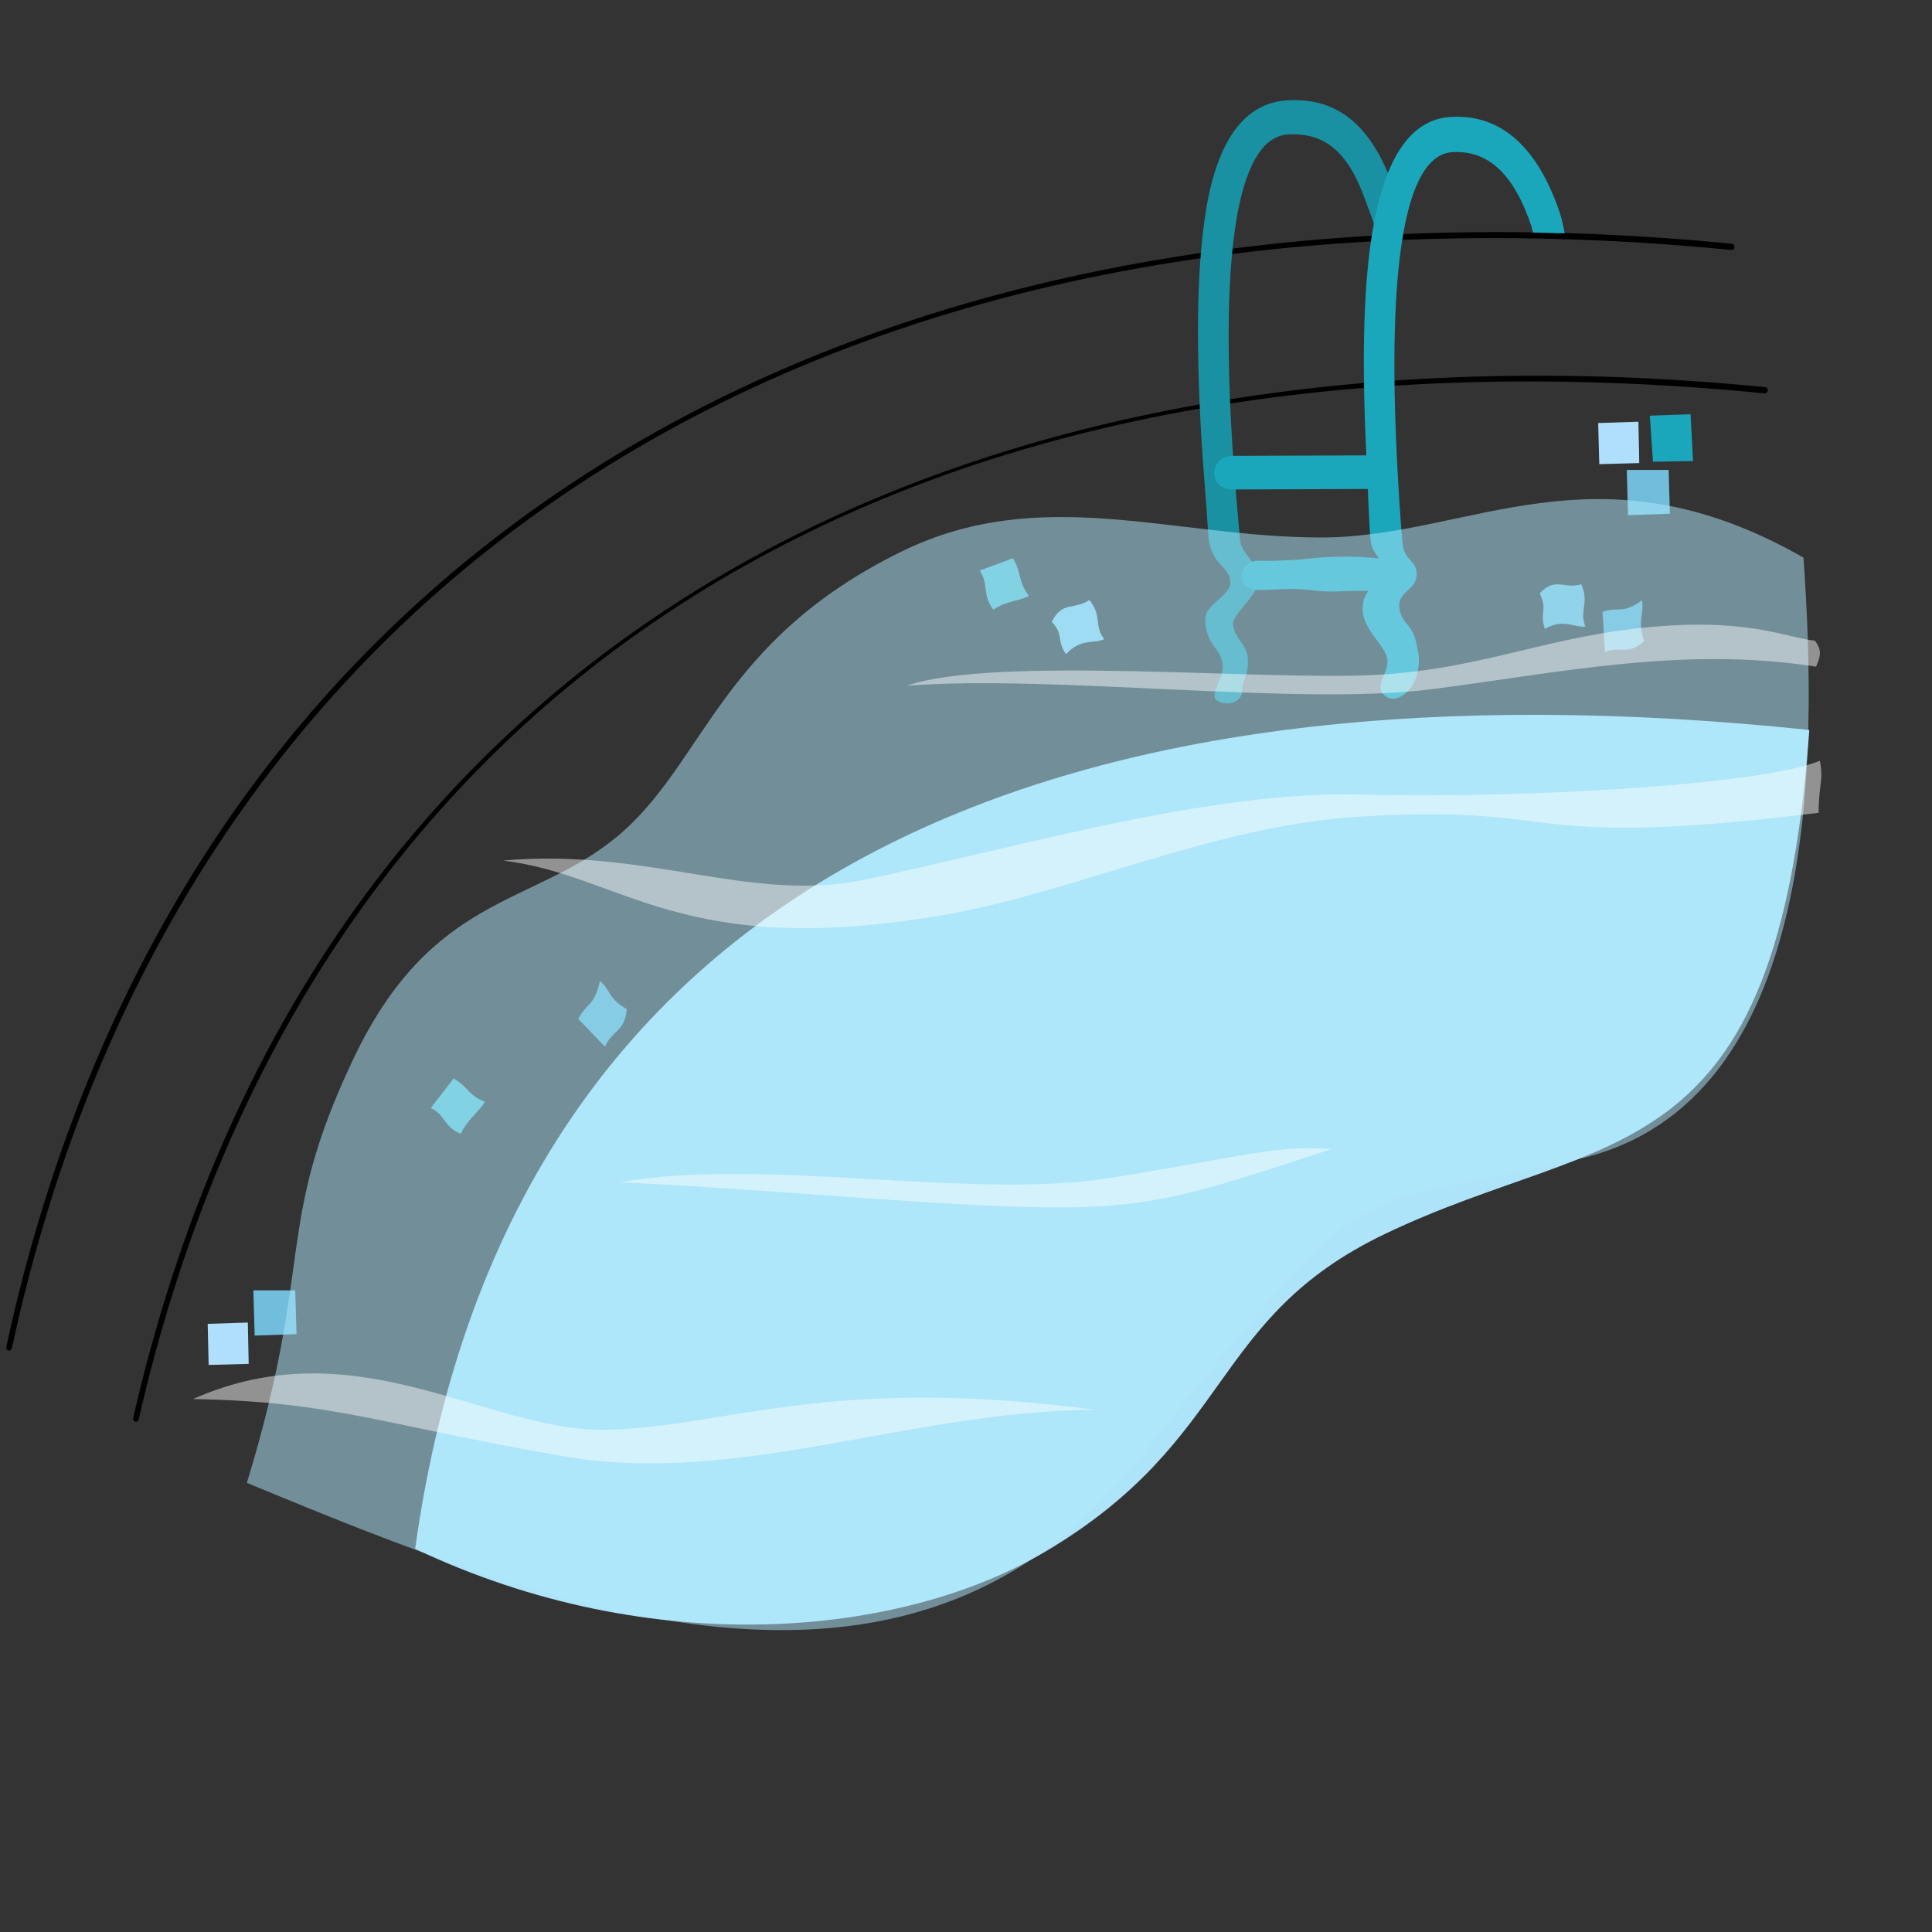 <?xml version="1.0" encoding="utf-8"?>
<!-- Generator: Adobe Illustrator 15.0.0, SVG Export Plug-In . SVG Version: 6.00 Build 0)  -->
<!DOCTYPE svg PUBLIC "-//W3C//DTD SVG 1.1//EN" "http://www.w3.org/Graphics/SVG/1.1/DTD/svg11.dtd">
<svg version="1.1" id="Layer_1" xmlns="http://www.w3.org/2000/svg" xmlns:xlink="http://www.w3.org/1999/xlink" x="0px" y="0px"
	 width="50px" height="50px" viewBox="0 0 50 50" enable-background="new 0 0 50 50" xml:space="preserve">
<rect x="0" y="0" width="50" height="50" fill="#333333" stroke="none"/>
<g id="Layer_1_1_" display="none">
	<g display="inline">
		<g>
			<g>
				<path fill="#010101" d="M28.438,1.984C19.534,4.313,12.024,9.82,7.293,17.49c-4.791,7.766-6.19,16.936-3.941,25.822
					c0.01,0.041,0.047,0.067,0.087,0.067c0.007,0,0.015-0.001,0.022-0.003c0.048-0.012,0.077-0.061,0.064-0.107
					C-1.077,25.08,9.886,7.021,28.484,2.157c0.048-0.012,0.076-0.061,0.063-0.109C28.534,2,28.486,1.973,28.438,1.984z"/>
			</g>
		</g>
		<g>
			<g>
				<path fill="#010101" d="M33.371,4.949c-5.079,1.635-9.504,3.893-13.153,6.709c-3.458,2.669-6.235,5.852-8.251,9.455
					c-3.816,6.821-4.86,15.038-3.019,23.761c0.009,0.042,0.046,0.071,0.087,0.071c0.006,0,0.012-0.002,0.019-0.002
					c0.048-0.012,0.079-0.059,0.069-0.106C5.175,26.139,14.261,11.29,33.426,5.119c0.047-0.015,0.073-0.065,0.059-0.112
					C33.469,4.959,33.419,4.934,33.371,4.949z"/>
			</g>
		</g>
		<g>
			<g>
				<path fill="#010101" d="M34.303,15.051c-8.738,3.504-13.841,9.832-16.583,14.523c-3.588,6.14-4.831,12.29-4.796,15.999
					c0,0.049,0.04,0.089,0.089,0.089l0,0c0.05-0.001,0.089-0.041,0.089-0.092c-0.034-3.685,1.202-9.799,4.772-15.906
					c2.728-4.667,7.803-10.962,16.495-14.446c0.046-0.019,0.068-0.071,0.05-0.116C34.4,15.055,34.35,15.033,34.303,15.051z"/>
			</g>
		</g>
		<g>
			<g>
				<path fill="#010101" d="M21.565,10.919c-0.005-0.049-0.05-0.085-0.098-0.081c-0.049,0.004-0.086,0.048-0.081,0.097
					c0.18,1.929,0.625,3.966,1.056,5.935c0.438,2.002,0.852,3.894,0.928,5.434c0.003,0.048,0.042,0.085,0.09,0.085
					c0.001,0,0.003,0,0.004,0c0.05-0.003,0.088-0.044,0.085-0.094c-0.076-1.555-0.492-3.453-0.932-5.463
					C22.188,14.869,21.743,12.838,21.565,10.919z"/>
			</g>
		</g>
		<g>
			<g>
				<path fill="#010101" d="M15.682,16.203c-0.005-0.049-0.052-0.087-0.098-0.08c-0.049,0.006-0.085,0.049-0.08,0.098
					c0.098,0.978,0.583,2.713,1.146,4.723c0.736,2.627,1.57,5.604,1.698,7.533c0.003,0.047,0.042,0.084,0.089,0.084
					c0.002,0,0.004-0.002,0.006-0.002c0.049-0.002,0.086-0.045,0.083-0.095c-0.13-1.946-0.967-4.935-1.705-7.569
					C16.262,18.893,15.778,17.165,15.682,16.203z"/>
			</g>
		</g>
		<g>
			<g>
				<path fill="#010101" d="M11.106,23.21c-0.018-0.046-0.07-0.068-0.116-0.051c-0.046,0.019-0.069,0.069-0.051,0.116
					c0.683,1.754,1.555,3.293,2.397,4.782c1.167,2.06,2.174,3.838,2.348,5.62c0.004,0.048,0.043,0.081,0.088,0.081
					c0.003,0,0.006,0,0.009-0.001c0.049-0.004,0.085-0.049,0.08-0.098c-0.177-1.82-1.194-3.614-2.37-5.691
					C12.653,26.484,11.785,24.952,11.106,23.21z"/>
			</g>
		</g>
		<g>
			<g>
				<path fill="#010101" d="M11.905,36.766c-0.961-0.998-2.157-2.24-3.382-4.289c-0.025-0.043-0.08-0.057-0.123-0.031
					c-0.042,0.025-0.056,0.08-0.031,0.123c1.235,2.066,2.439,3.316,3.407,4.32c0.793,0.822,1.478,1.533,1.945,2.441
					c0.016,0.031,0.047,0.049,0.08,0.049c0.014,0,0.028-0.003,0.041-0.01c0.044-0.021,0.061-0.077,0.039-0.121
					C13.4,38.316,12.707,37.598,11.905,36.766z"/>
			</g>
		</g>
		<g>
			<g>
				<path fill="#010101" d="M27.188,7.474c-0.006-0.049-0.051-0.083-0.101-0.076c-0.049,0.007-0.083,0.052-0.075,0.101
					c0.106,0.756,0.319,1.781,0.566,2.967c0.501,2.411,1.125,5.412,1.125,7.54c0,0.049,0.04,0.09,0.089,0.09
					c0.05,0,0.09-0.041,0.09-0.09c0-2.146-0.626-5.157-1.129-7.577C27.508,9.246,27.296,8.225,27.188,7.474z"/>
			</g>
		</g>
		<g>
			<g>
				<polygon fill="#B2DEF7" points="23.254,13.604 23.438,14.784 24.534,14.136 24.285,13.054 				"/>
			</g>
		</g>
		<g>
			<g>
				<polygon fill="#17A7BC" points="26.029,13.104 26.18,14.202 27.131,13.691 26.889,12.576 				"/>
			</g>
		</g>
		<g>
			<g>
				<polygon fill="#17A7BC" points="23.406,11.771 23.587,12.922 24.601,12.423 24.401,11.278 				"/>
			</g>
		</g>
		<g>
			<g>
				<polygon fill="#70BEDC" points="9.855,38.718 10.685,39.438 10.794,38.332 9.886,37.514 				"/>
			</g>
		</g>
		<g>
			<g>
				<polygon fill="#17A7BC" points="9.049,39.673 9.886,40.213 9.989,39.289 9.116,38.607 				"/>
			</g>
		</g>
		<g>
			<g>
				<path fill="#53BECE" d="M15.312,26.018c-0.32,0.322-0.652,0.127-0.806,0.694c0.378,0.304,0.188,0.417,0.507,0.754
					c0.293-0.466,0.592-0.356,0.858-0.528C15.55,26.65,15.706,26.35,15.312,26.018z"/>
			</g>
		</g>
		<g>
			<g>
				<path fill="#5BAFCE" d="M15.905,24.398c-0.244,0.201-0.576,0.451-0.833,0.666c0.383,0.268,0.26,0.606,0.727,0.915
					c0.293-0.381,0.648-0.474,0.886-0.73C16.239,24.971,16.292,24.721,15.905,24.398z"/>
			</g>
		</g>
		<g opacity="0.527" enable-background="new    ">
			<g>
				<path fill="#B2E3F7" d="M36.236,7.471c-6.491,1.531-10.28,7.553-14.489,10.056c-4.208,2.503-7.052,3.016-9.043,7.281
					c-1.991,4.265,0.111,9.042-0.343,12.51c-0.456,3.47-1.446,4.31-1.56,8.463c5.005,1.251,16.598,5.298,23.446,1.873
					c5.687-2.842,4.095-8.188,6.257-12.168c2.161-3.98,9.82-7.063,8.298-15.689C47.438,12.065,41.986,12.187,36.236,7.471z"/>
			</g>
		</g>
		<g opacity="0.763" enable-background="new    ">
			<g>
				<path fill="#FFFFFF" d="M48.025,16.217c-2.27-0.084-5.139-0.688-8.021-0.648c-3.921,0.055-5.387,0.508-7.182,0.454
					c-1.794-0.054-3.222-0.021-6.874-0.651c0.837,0.389,5.449,1.115,7.773,1.175c1.082,0.028,3.559-0.374,6.312-0.357
					s5.623,0.987,7.873,0.938c0.304-0.006,0.618-0.029,0.938-0.064l-0.393-0.839C48.307,16.224,48.164,16.223,48.025,16.217z"/>
			</g>
		</g>
		<g opacity="0.504" enable-background="new    ">
			<g>
				<path fill="#FFFFFF" d="M27.602,31.354c-0.752-0.008-1.485,0.002-2.188,0.041c-1.204,0.069-4.199,1.041-5.64,1.56
					c-1.44,0.521-1.507,0.728-0.291,0.438C20.699,33.1,21.5,32.225,25.635,32c3.82-0.204,10.773,1.193,17.872,0.71
					c0.177-0.362,0.356-0.702,0.587-1.046c0.038-0.059,0.092-0.096,0.135-0.146C38.807,32.393,32.698,31.42,27.602,31.354z"/>
			</g>
		</g>
		<g opacity="0.569" enable-background="new    ">
			<g>
				<path fill="#FFFFFF" d="M30.768,40.055c-3.016-0.066-6.208-0.017-8.646,0.523c-3.646,0.808-8.137,0.441-11.768,0.529
					c-0.042,0.303-0.099,0.611-0.25,1.104c-0.014,0.047-0.031,0.103-0.046,0.153c0.086,0.025,0.163,0.046,0.25,0.074
					c2.619,0.196,8.708-0.607,12.046-1.024c3.338-0.417,8.542,0.168,13.483,0.216c1.135,0.012,2.285-0.031,3.434-0.099
					c0.018-0.271,0.058-0.552,0.123-0.845c0.037-0.164,0.09-0.336,0.14-0.506c-0.39,0.023-0.823,0.07-1.175,0.082
					C36.621,40.313,33.783,40.122,30.768,40.055z"/>
			</g>
		</g>
		<g opacity="0.759" enable-background="new    ">
			<g>
				<path fill="#FFFFFF" d="M33.486,22.488c-1.326,0.035-4.252,0.805-7.611,0.975c-3.361,0.171-7.088-1.064-9.819-0.833
					c-0.901,0.076-1.854,0.304-2.793,0.575l-0.702,1.226c1.2-0.236,2.48-0.433,3.564-0.445c2.787-0.035,6.426,0.655,9.934,0.394
					c4.767-0.355,6.447-1.131,8.647-1.18c2.2-0.048,3.933-0.195,8.534,0.479C42.128,23.16,36.333,22.412,33.486,22.488z"/>
			</g>
		</g>
	</g>
</g>
<g id="Layer_2" display="none">
	<g display="inline">
		<g>
			<g>
				<path fill="#B2E3F7" d="M42.816,18.664c-0.951-0.452-10.441,0.755-10.844-0.195c-5.168,0.249-4.107,0.547-7.296,0.879
					c-2.899,0.301-2.907,0.806-5.545,1.082c-3.214,0.336-2.754,0.185-4.815,0.462c-1.754,0.234-3.325-0.027-5,0.496
					c-1.757,0.547-1.84,2.117-2.637,2.419c0.661,1.457,8.796,3.407,9.237,4.726c0.44,1.318-1.682,3.031-0.521,4.917
					c1.916,3.11,15.905,3.278,21.713,2.329c5.81-0.946,8.504-3.33,9.603-6.527C48.135,25.108,45.861,20.111,42.816,18.664z"/>
			</g>
		</g>
		<g>
			<g>
				<path fill="#96D4ED" d="M40.02,17.415c-3.406-0.536-5.793,0.599-8.021,0.75c-2.229,0.15-4.957-0.177-6.778-0.058
					c-3.093,0.203-5.396,1.075-8.066,1.476c-3.281,0.492-5.47,0.46-7.539,1.081c-2.72,0.817-4.334,2.125-3.645,2.748
					c1.47,1.329,2.12,1.38,3.607,2.084c1.466-2.283,13.825-4.073,25.102-4.154c4.012-0.029,7.729-1.121,11.723,1.526
					C45.702,20.971,43.146,17.907,40.02,17.415z"/>
			</g>
		</g>
		<g>
			<g>
				<path fill="#96D4ED" d="M40.02,17.415c-3.406-0.536-5.793,0.599-8.021,0.75c-2.229,0.15-4.957-0.177-6.778-0.058
					c-3.093,0.203-5.396,1.075-8.066,1.476c-3.281,0.492-5.47,0.46-7.539,1.081c-2.72,0.817-4.334,2.125-3.645,2.748
					c1.47,1.329,2.12,1.38,3.607,2.084c1.466-2.283,13.825-4.073,25.102-4.154c4.012-0.029,7.729-1.121,11.723,1.526
					C45.702,20.971,43.146,17.907,40.02,17.415z"/>
			</g>
		</g>
		<g>
			<g>
				
					<rect x="14.555" y="17.783" transform="matrix(0.026 1 -1 0.026 32.606 2.784)" fill="#B2DEF7" width="0.639" height="0.682"/>
			</g>
		</g>
		<g>
			<g>
				
					<rect x="28.754" y="16.321" transform="matrix(0.025 1 -1 0.025 45.018 -12.81)" fill="#B2DEF7" width="0.638" height="0.682"/>
			</g>
		</g>
		<g>
			<g>
				
					<rect x="28.754" y="16.321" transform="matrix(0.025 1 -1 0.025 45.018 -12.81)" fill="#B2DEF7" width="0.638" height="0.682"/>
			</g>
		</g>
		<g>
			<g>
				
					<rect x="28.758" y="16.32" transform="matrix(0.026 1 -1 0.026 45.047 -12.84)" fill="#B2DEF7" width="0.711" height="0.759"/>
			</g>
		</g>
		<g>
			<g>
				<polygon fill="#17A7BC" points="15.462,17.655 15.516,18.37 16.199,18.359 16.156,17.633 				"/>
			</g>
		</g>
		<g>
			<g>
				<polygon fill="#70BEDC" points="14.92,18.629 14.942,19.332 15.656,19.31 15.634,18.629 				"/>
			</g>
		</g>
		<g>
			<g>
				<polygon fill="#63B4D4" points="34.122,16.475 34.145,17.177 34.857,17.155 34.836,16.475 				"/>
			</g>
		</g>
		<g>
			<g>
				<polygon fill="#70BEDC" points="27.809,15.933 27.83,16.634 28.544,16.612 28.521,15.933 				"/>
			</g>
		</g>
		<g>
			<g>
				<path fill="#53BECE" d="M18.907,21.039c-0.43,0.282-0.482,0.109-0.831,0.22c0.02,0.229,0.03,0.532,0.051,0.774
					c0.315-0.13,0.498,0.08,0.826-0.216C18.799,21.415,18.96,21.286,18.907,21.039z"/>
			</g>
		</g>
		<g>
			<g>
				<path fill="#5BAFCE" d="M33.669,19.54c-0.431,0.282-0.481,0.109-0.83,0.221c0.021,0.229,0.029,0.532,0.052,0.774
					c0.313-0.13,0.496,0.08,0.825-0.216C33.561,19.916,33.723,19.787,33.669,19.54z"/>
			</g>
		</g>
		<g>
			<g>
				<path fill="#53BECE" d="M13.09,21.1c-0.304,0.09-0.456-0.137-0.731,0.159c0.149,0.307-0.009,0.314,0.091,0.625
					c0.332-0.189,0.491-0.024,0.713-0.042C13.045,21.562,13.24,21.429,13.09,21.1z"/>
			</g>
		</g>
		<g>
			<g>
				<path fill="#5BAFCE" d="M17.899,20.257c-0.22,0.007-0.509,0-0.74,0.007c0.107,0.308-0.1,0.439,0.038,0.803
					c0.32-0.081,0.559,0.02,0.797-0.019C17.856,20.709,17.987,20.597,17.899,20.257z"/>
			</g>
		</g>
		<g>
			<g>
				<path fill="#53BECE" d="M32.624,19.265c-0.22,0.006-0.509,0-0.74,0.006c0.104,0.308-0.101,0.439,0.037,0.803
					c0.32-0.082,0.56,0.019,0.798-0.019C32.579,19.717,32.712,19.603,32.624,19.265z"/>
			</g>
		</g>
		<g opacity="0.392" enable-background="new    ">
			<g>
				<path fill="#FFFFFF" d="M42.783,24.208c-2.771-0.304-11.615,0.734-13.67,0.809c-2.055,0.075-6.727-0.577-9.615,0.243
					c-2.889,0.818-6.676,0.041-8.936,0.633c0.64,0.279,1.26,0.502,1.938,0.781c1.55,0.148,5.156-0.466,7.133-0.781
					c1.977-0.315,5.06,0.131,7.987,0.168c2.926,0.037,8.401-1.042,10.463-1.243C40.146,24.614,45.555,24.513,42.783,24.208z"/>
			</g>
		</g>
		<g opacity="0.392" enable-background="new    ">
			<g>
				<path fill="#FFFFFF" d="M47.008,27.318c-1.818,0.293-5.201,0.711-8.787,0.877c-4.935,0.23-10.259,0.166-12.472,0.275
					c-0.82,0.04-2.86,0.615-3.84,0.922c-0.981,0.309-1.03,0.434-0.202,0.26c0.828-0.172,1.376-0.691,4.191-0.824
					c1.709-0.079,7.188,0.4,12.4,0.23c3.381-0.111,6.65-0.824,8.709-1.031C46.926,27.727,47.104,27.486,47.008,27.318z"/>
			</g>
		</g>
		<g opacity="0.392" enable-background="new    ">
			<g>
				<path fill="#FFFFFF" d="M32.422,33.105c-1.802-0.054-3.29-0.496-6.273-0.258c-4.29,0.344-6.767,1.268-8.871,1.975
					c0.556,0.262,1.308,0.468,1.765,0.609c1.469-0.244,3.989-1.897,7.125-2.06c3.137-0.161,7.535,0.987,11.766-0.685
					C35.635,32.453,35.43,33.198,32.422,33.105z"/>
			</g>
		</g>
		<g>
			<g>
				<path fill="#010101" d="M39.121,16.6c-2.532-0.927-5.477-1.457-8.092-1.457c-0.026,0-0.055,0-0.082,0
					C18.889,15.198,8.55,17.292,5.804,20.234c-0.494,0.529-0.726,1.075-0.69,1.622c0.134,2.077,3.578,3.398,6.616,4.564
					c2.046,0.785,3.979,1.527,4.137,2.303c0.134,0.654-0.081,1.123-0.329,1.668c-0.296,0.647-0.632,1.383-0.419,2.603
					c0.235,1.346,2.855,2.442,7.19,3.012c1.955,0.256,4.119,0.384,6.371,0.384c2.813,0,5.762-0.199,8.604-0.594
					c4.419-0.611,7.646-2.602,9.087-5.604c1.29-2.688,1.022-5.917-0.731-8.861C44.159,18.852,41.277,17.39,39.121,16.6z
					 M46.266,30.143c-1.424,2.965-4.619,4.933-8.998,5.539c-5.106,0.707-10.555,0.783-14.943,0.209
					c-4.218-0.554-6.869-1.644-7.091-2.918c-0.207-1.183,0.122-1.899,0.411-2.533c0.246-0.539,0.478-1.047,0.337-1.738
					c-0.171-0.838-2.042-1.557-4.209-2.389C8.766,25.16,5.36,23.853,5.23,21.85c-0.033-0.514,0.188-1.031,0.66-1.536
					c2.726-2.921,13.03-5,25.059-5.054c0.027,0,0.057,0,0.085,0c5.276,0,12.126,2.139,14.506,6.13
					C47.273,24.3,47.539,27.49,46.266,30.143z"/>
			</g>
		</g>
		<g>
			<g>
				<path fill="#010101" d="M45.105,17.388c-3.392-2.786-8.336-4.198-14.698-4.198c-0.028,0-0.058,0-0.087,0
					c-6.467,0.013-12.517,0.606-17.497,1.714c-4.756,1.059-8.216,2.545-9.743,4.185c-0.649,0.697-0.954,1.419-0.903,2.145
					c0.277,4.007,4.958,5.743,8.056,6.89c1.474,0.547,2.638,0.979,2.74,1.437c0.18,0.801,0.02,1.271-0.165,1.817
					c-0.217,0.64-0.462,1.365-0.236,2.796c0.417,2.637,8.098,4.412,17.233,4.412c2.571,0,5.258-0.141,7.93-0.441
					c4.317-0.488,7.533-2.166,9.56-4.983c2.124-2.954,2.241-6.192,2.122-7.859C49.206,22.351,47.635,19.466,45.105,17.388z
					 M37.723,38.029c-5.822,0.658-12.008,0.58-16.968-0.213c-4.811-0.77-7.827-2.137-8.067-3.659
					c-0.222-1.403,0.019-2.114,0.231-2.741c0.19-0.563,0.355-1.048,0.168-1.881c-0.116-0.52-1.247-0.938-2.812-1.52
					c-3.07-1.138-7.708-2.856-7.981-6.79c-0.048-0.692,0.246-1.385,0.872-2.058c3.189-3.425,14.356-5.836,27.156-5.862
					c0.027,0,0.057,0,0.086,0c6.336,0,11.256,1.403,14.625,4.171c2.504,2.058,4.061,4.913,4.269,7.833
					C49.674,30.531,46.865,36.995,37.723,38.029z"/>
			</g>
		</g>
		<g>
			<g>
				<g>
					<path fill="#1991A2" d="M9.781,21.846c0.001-0.285,0.386-0.324,0.363-0.908c-0.012-0.304-0.008-1.319-0.031-1.943
						c-0.059-1.642-0.208-2.941-0.479-3.912c-0.351-1.254-0.965-1.877-1.825-1.841C6.758,13.287,6.146,13.9,5.823,15.04
						c-0.19,0.667-0.257,1.416-0.25,2.303c0.224-0.106,0.342-0.175,0.615-0.3c0.009-0.704,0.076-1.306,0.226-1.834
						c0.258-0.909,0.696-1.313,1.439-1.343c0.963-0.041,1.52,1.769,1.642,5.155c0.024,0.658,0.024,1.271,0.023,2.107
						c-0.001,0.25-0.334,0.438-0.314,0.729c0.021,0.299,0.591,0.594,0.597,0.771C9.81,22.91,9.554,23,9.564,23.296
						c0.011,0.297,0.163,0.396,0.171,0.57c0.007,0.171,0.292,0.278,0.529,0.119c0.141-0.096-0.179-0.421-0.185-0.591
						c-0.016-0.361,0.292-0.38,0.277-0.884C10.348,22.207,9.781,22.131,9.781,21.846z"/>
				</g>
			</g>
			<g>
				<g>
					<path fill="#17A7BC" d="M7.941,22.977c-0.046-0.38-0.446-0.396-0.479-0.634c-0.024-0.172,0.196-0.262,0.205-0.521
						c0.009-0.258-0.027-0.884-0.045-1.362c-0.06-1.642-0.205-2.941-0.475-3.911c-0.351-1.255-0.922-1.957-1.782-1.92
						c-1.051,0.044-1.709,0.736-2.034,1.875c-0.209,0.739-0.27,1.578-0.244,2.592c0.271-0.286,0.482-0.459,0.613-0.563
						c0.006-0.712,0.073-1.327,0.224-1.859c0.258-0.909,0.725-1.398,1.468-1.431c0.962-0.041,1.491,1.853,1.613,5.239
						c0.018,0.512,0.036,1.115,0.031,1.446c-0.006,0.329-0.264,0.31-0.231,0.572c0.031,0.264,0.405,0.258,0.399,0.532
						C7.2,23.305,6.976,23.386,6.968,23.71c-0.008,0.325,0.069,0.243,0.069,0.452c0.305,0.194,0.385,0.229,0.611,0.367
						c0,0-0.119-0.359-0.118-0.606C7.531,23.676,7.988,23.357,7.941,22.977z"/>
				</g>
			</g>
			<g>
				<g>
					<path fill="#17A7BC" d="M9.539,19.133l-2.272,0.91c-0.158,0.064-0.235,0.243-0.172,0.4c0.063,0.157,0.241,0.235,0.399,0.172
						l2.275-0.91c0.158-0.063,0.236-0.245,0.172-0.404C9.878,19.144,9.696,19.07,9.539,19.133z"/>
				</g>
			</g>
			<g>
				<g>
					<path fill="#17A7BC" d="M9.35,21.815c0,0-0.131,0.068-0.504,0.201c-0.372,0.131-0.317,0.084-0.76,0.248
						c-0.443,0.165-0.819,0.398-0.819,0.398c-0.158,0.064-0.036,0.144,0.026,0.301c0.064,0.158,0.043,0.334,0.201,0.271
						c0,0,0.317-0.167,0.738-0.318c0.422-0.151,0.472-0.267,0.886-0.416C9.532,22.352,9.5,22.358,9.5,22.358
						c0.158-0.063,0.284-0.207,0.222-0.365C9.657,21.837,9.508,21.752,9.35,21.815z"/>
				</g>
			</g>
		</g>
		<g opacity="0.392" enable-background="new    ">
			<g>
				<path fill="#FFFFFF" d="M20.794,20.374c-0.776,0.124-2.435,0.799-4.395,1.158c-1.961,0.358-4.244-0.078-5.83,0.267
					c-1.586,0.345-3.344,1.542-4.434,1.72l0.245,0.44c0.393-0.097,2.699-1.136,4.333-1.37c1.633-0.235,3.823-0.109,5.863-0.534
					c2.771-0.576,3.699-1.16,4.987-1.357c1.29-0.198,2.295-0.418,5.048-0.376C25.92,20.105,22.459,20.11,20.794,20.374z"/>
			</g>
		</g>
	</g>
</g>
<g>
	<g>
		<g>
			<path d="M44.822,6.308c-11.219-1.096-21.227,0.81-28.944,5.509c-3.969,2.417-7.309,5.556-9.929,9.33
				c-2.72,3.918-4.666,8.529-5.785,13.707c-0.01,0.044,0.015,0.087,0.055,0.098c0.005,0.001,0.011,0.002,0.017,0.002
				c0.033,0,0.063-0.025,0.071-0.063C4.651,14.797,21.288,4.174,44.809,6.469c0.044,0.006,0.077-0.029,0.08-0.073
				C44.893,6.351,44.863,6.312,44.822,6.308z"/>
		</g>
	</g>
	<g>
		<g>
			<path d="M45.683,10.019c-10.423-1.027-19.728,0.634-26.908,4.806c-3.809,2.213-7.027,5.128-9.565,8.666
				c-2.671,3.722-4.61,8.164-5.763,13.204c-0.01,0.043,0.014,0.087,0.053,0.098c0.006,0.002,0.012,0.003,0.018,0.003
				c0.033,0,0.063-0.024,0.071-0.062c4.365-19.081,19.704-28.758,42.08-26.554c0.039,0.005,0.076-0.029,0.079-0.073
				C45.752,10.062,45.723,10.022,45.683,10.019z"/>
		</g>
	</g>
	<g opacity="0.982" enable-background="new    ">
		<g>
			<path fill="#AFE7FC" d="M10.744,40.084c6.138,2.906,12.588,2.285,16.323,0.064c4.886-2.904,4.212-6.03,8.784-8.218
				c5.777-2.763,10.142-1.429,10.974-13.038C27.991,16.915,13.238,22.163,10.744,40.084z"/>
		</g>
	</g>
	<g>
		<g>
			<polygon fill="#AFDFFC" points="41.361,10.948 41.389,12.013 42.424,11.984 42.402,10.914 			"/>
		</g>
	</g>
	<g>
		<g>
			<polygon fill="#AFDFFC" points="5.375,34.261 5.4,35.325 6.436,35.297 6.414,34.227 			"/>
		</g>
	</g>
	<g>
		<g>
			<polygon fill="#1AA7BB" points="42.697,10.757 42.779,11.95 43.816,11.932 43.751,10.721 			"/>
		</g>
	</g>
	<g>
		<g>
			<polygon fill="#70BEDB" points="42.101,12.161 42.133,13.333 43.217,13.295 43.184,12.161 			"/>
		</g>
	</g>
	<g>
		<g>
			<polygon fill="#70BEDB" points="6.557,33.395 6.591,34.565 7.674,34.528 7.641,33.395 			"/>
		</g>
	</g>
	<g>
		<g>
			<path fill="#5BAFCF" d="M42.494,15.536c-0.528,0.38-0.591,0.147-1.021,0.298c0.025,0.309,0.038,0.716,0.063,1.043
				c0.386-0.175,0.611,0.107,1.014-0.291C42.361,16.043,42.559,15.87,42.494,15.536z"/>
		</g>
	</g>
	<g>
		<g>
			<path fill="#5BAFCF" d="M15.526,25.389c-0.15,0.674-0.342,0.551-0.561,0.982c0.21,0.208,0.472,0.496,0.694,0.716
				c0.174-0.418,0.513-0.38,0.562-0.974C15.745,25.858,15.78,25.584,15.526,25.389z"/>
		</g>
	</g>
	<g>
		<g>
			<path fill="#70BEDB" d="M40.923,15.122c-0.449,0.134-0.673-0.202-1.076,0.234c0.219,0.453-0.014,0.464,0.133,0.921
				c0.489-0.277,0.721-0.036,1.051-0.061C40.858,15.803,41.144,15.609,40.923,15.122z"/>
		</g>
	</g>
	<g>
		<g>
			<path fill="#8AD0EA" d="M27.22,16.09c0.327,0.366,0.106,0.449,0.367,0.84c0.396-0.418,0.684-0.26,0.991-0.387
				c-0.271-0.341-0.05-0.617-0.387-1.015C27.796,15.797,27.495,15.545,27.22,16.09z"/>
		</g>
	</g>
	<g>
		<g>
			<path fill="#52BDCD" d="M25.355,14.767c0.241,0.349,0.051,0.605,0.352,1.013c0.343-0.24,0.658-0.212,0.922-0.36
				c-0.291-0.376-0.181-0.576-0.412-0.974C25.963,14.547,25.624,14.661,25.355,14.767z"/>
		</g>
	</g>
	<g>
		<g>
			<path fill="#52BDCD" d="M11.149,28.676c0.373,0.162,0.329,0.489,0.778,0.668c0.181-0.399,0.464-0.555,0.621-0.832
				c-0.427-0.156-0.425-0.391-0.811-0.599C11.567,28.143,11.33,28.434,11.149,28.676z"/>
		</g>
	</g>
	<g>
		<g>
			<g>
				<path fill="#1991A2" d="M33.317,2.596c-1.102,0.064-1.811,1.027-2.106,2.849c-0.229,1.409-0.259,3.269-0.136,5.601
					c0.048,0.886,0.171,2.32,0.192,2.752c0.042,0.829,0.539,0.835,0.574,1.238c0.035,0.403-0.678,0.585-0.652,1.015
					c0.042,0.715,0.436,0.704,0.459,1.215c0.012,0.242-0.353,0.745-0.16,0.86c0.32,0.194,0.668,0.001,0.655-0.241
					c-0.012-0.249,0.175-0.404,0.152-0.825c-0.021-0.422-0.361-0.518-0.386-0.917c-0.015-0.252,0.678-0.745,0.668-1.169
					c-0.01-0.416-0.456-0.639-0.485-0.992c-0.104-1.183-0.181-2.046-0.229-2.981c-0.256-4.808,0.235-7.449,1.471-7.521
					c0.952-0.056,1.562,0.457,2.003,1.708c0.068,0.195,0.226,0.557,0.271,0.817c0.115-0.001,0.12-0.183,0.225-0.18
					c0.22,0.005,0.354,0.029,0.5,0.051c-0.078-0.343-0.152-0.692-0.263-1.003C35.521,3.303,34.667,2.518,33.317,2.596z"/>
			</g>
		</g>
		<g>
			<g>
				<path fill="#1AA7BB" d="M37.544,3.026c-1.103,0.067-1.749,1.186-2.045,3.09c-0.228,1.472-0.253,3.415-0.129,5.853
					c0.034,0.708,0.059,1.643,0.103,2.024c0.044,0.38,0.339,0.48,0.329,0.739c-0.014,0.357-0.524,0.434-0.538,1.003
					c-0.013,0.569,0.611,0.977,0.642,1.342c0.031,0.365-0.369,0.66-0.077,0.917c0.291,0.257,0.711-0.094,0.823-0.481
					c0.111-0.388,0.081-0.54-0.016-0.946s-0.384-0.451-0.422-0.854c-0.04-0.404,0.439-0.444,0.449-0.837
					c0.009-0.394-0.317-0.331-0.365-0.82c-0.049-0.489-0.104-1.379-0.143-2.138c-0.253-5.025,0.195-7.905,1.431-7.98
					c0.953-0.058,1.604,0.601,2.045,1.909c0.017,0.052,0.027,0.115,0.043,0.172c0.234,0.002,0.539,0.019,0.821,0.017
					c-0.039-0.176-0.07-0.362-0.125-0.521C39.82,3.874,38.892,2.944,37.544,3.026z"/>
			</g>
		</g>
		<g>
			<g>
				<path fill="#1AA7BB" d="M35.468,11.785l-3.579,0.012c-0.249,0-0.46,0.194-0.466,0.434c-0.005,0.241,0.195,0.438,0.444,0.437
					l3.584-0.014c0.249,0,0.454-0.197,0.459-0.437S35.718,11.784,35.468,11.785z"/>
			</g>
		</g>
		<g>
			<g>
				<path fill="#1AA7BB" d="M35.912,14.48c0,0-0.646-0.097-1.354-0.07c-0.707,0.026-0.603,0.058-1.193,0.088
					c-0.59,0.03-0.81,0.013-0.81,0.013c-0.255,0.003-0.42,0.188-0.43,0.418c-0.009,0.23,0.242,0.344,0.496,0.341
					c0,0-0.049,0.007,0.606-0.023c0.657-0.031,0.785,0.088,1.455,0.056c0.669-0.032,1.196,0.011,1.196,0.011
					c0.256-0.003,0.137-0.214,0.146-0.444C36.035,14.639,36.166,14.477,35.912,14.48z"/>
			</g>
		</g>
	</g>
	<g opacity="0.508" enable-background="new    ">
		<g>
			<path fill="#AFE7FC" d="M34.197,13.91c-3.844,0-7.258-1.405-10.867,0.365c-4.737,2.322-5.1,5.516-7.375,7.389
				c-2.193,1.805-4.787,1.457-6.827,5.776c-2.04,4.319-0.974,5.159-2.739,10.936c7.896,3.274,17.045,6.847,22.995-0.504
				c6.563-8.105,5.26-6.425,11.497-7.883c6.238-1.457,6.155-10.398,5.793-15.558C41.299,11.36,38.044,13.91,34.197,13.91z"/>
		</g>
	</g>
	<g opacity="0.467" enable-background="new    ">
		<g>
			<path fill="#FFFFFF" d="M43.083,16.198c-2.932,0.201-4.589,1.112-7.474,1.269c-2.883,0.157-9.862-0.506-12.135,0.278
				c3.826-0.292,10.111,0.532,13.574,0.092c3.238-0.412,6.493-1.127,9.951-0.584c0.136-0.296,0.139-0.448-0.028-0.672
				C46.278,16.512,45.352,16.042,43.083,16.198z"/>
		</g>
	</g>
	<g opacity="0.467" enable-background="new    ">
		<g>
			<path fill="#FFFFFF" d="M35.222,20.563c-3.903-0.109-8.833,1.359-12.836,2.201c-2.957,0.622-5.629-0.829-9.365-0.493
				c3.138,0.389,4.585,2.567,11.349,1.418c3.376-0.574,7.01-2.308,10.753-2.55c5.558-0.359,3.97,0.877,11.943-0.104
				c0-0.728,0.133-0.836,0.033-1.346C45.479,20.344,39.125,20.671,35.222,20.563z"/>
		</g>
	</g>
	<g opacity="0.467" enable-background="new    ">
		<g>
			<path fill="#FFFFFF" d="M28.707,30.488c-3.585,0.572-8.932-0.552-12.673,0.109c3.836,0.177,7.422,0.552,10.565,0.64
				c3.145,0.089,4.215-0.309,7.863-1.499C33.016,29.628,32.291,29.914,28.707,30.488z"/>
		</g>
	</g>
	<g opacity="0.467" enable-background="new    ">
		<g>
			<path fill="#FFFFFF" d="M15.782,37.002c-3.113,0.104-6.51-2.695-10.787-0.795c3.71,0.069,4.813,0.657,9.623,1.486
				c4.461,0.769,8.931-1.175,13.712-1.21C21.474,35.585,18.895,36.898,15.782,37.002z"/>
		</g>
	</g>
</g>
</svg>

